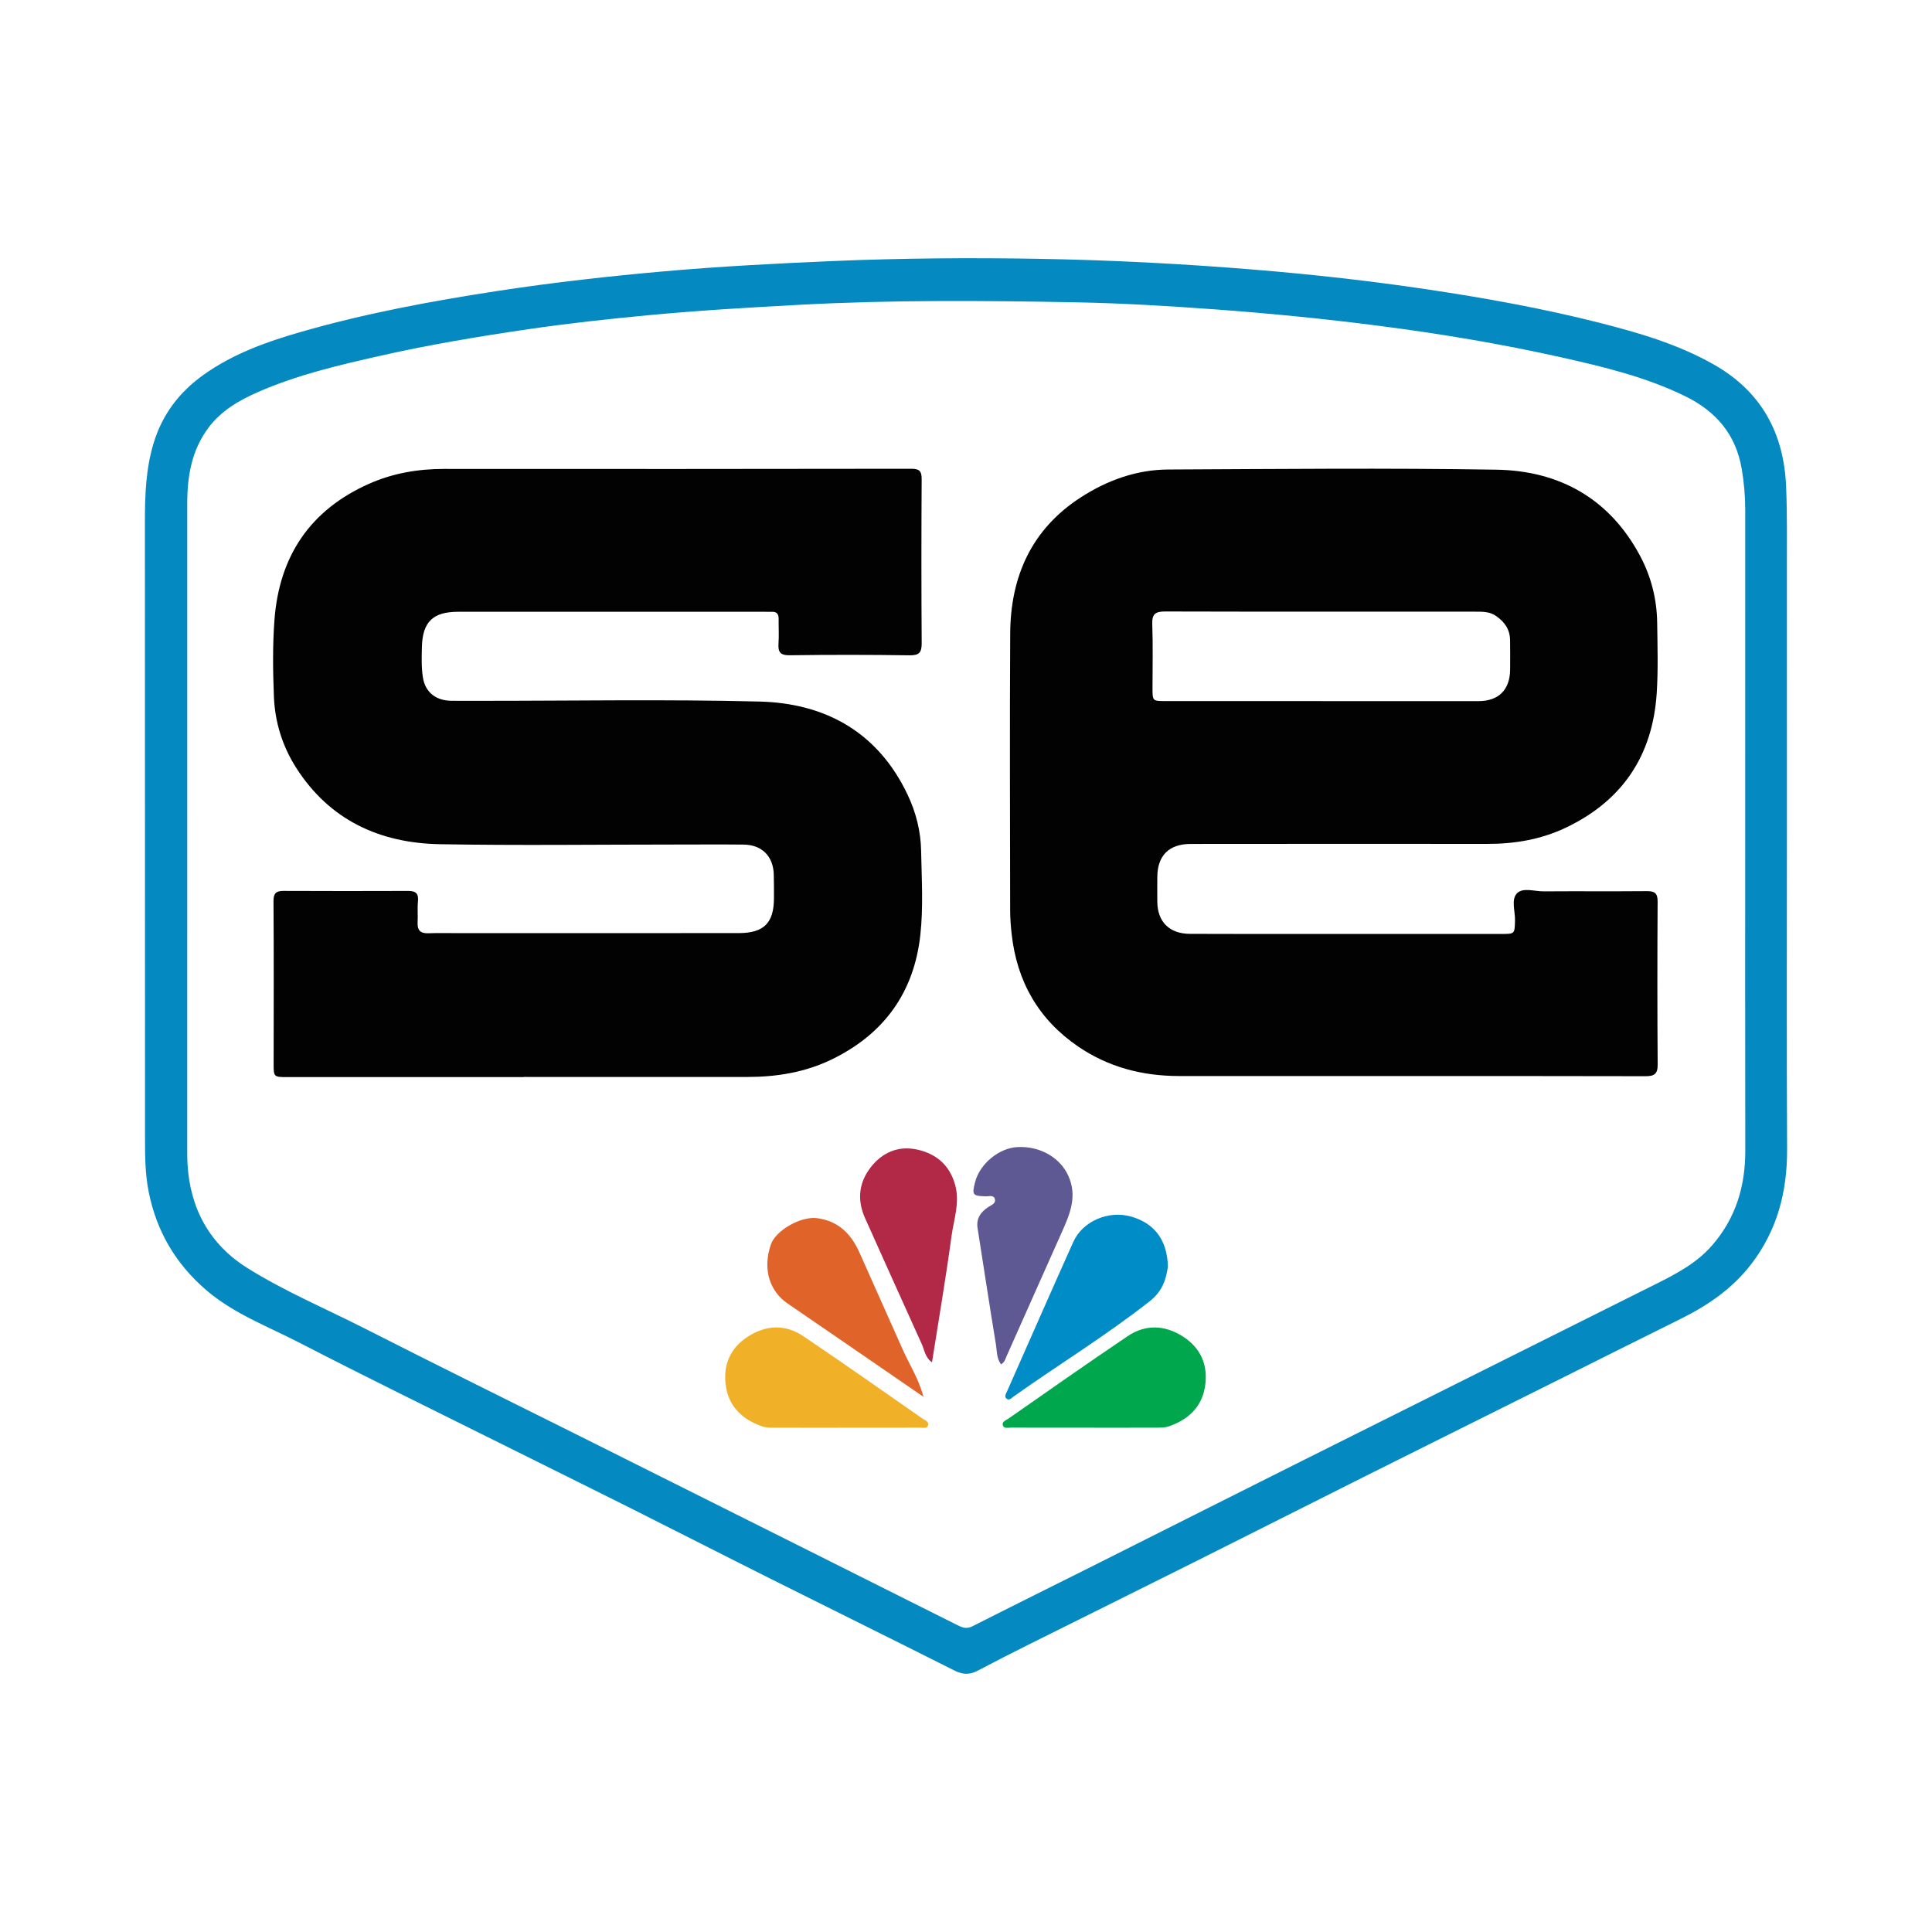 <?xml version="1.0" encoding="utf-8"?>
<!-- Generator: Adobe Illustrator 17.0.0, SVG Export Plug-In . SVG Version: 6.00 Build 0)  -->
<!DOCTYPE svg PUBLIC "-//W3C//DTD SVG 1.1//EN" "http://www.w3.org/Graphics/SVG/1.1/DTD/svg11.dtd">
<svg version="1.1" id="Layer_1" xmlns="http://www.w3.org/2000/svg" xmlns:xlink="http://www.w3.org/1999/xlink" x="0px" y="0px"
	 width="200px" height="200px" viewBox="0 0 200 200" enable-background="new 0 0 200 200" xml:space="preserve">

<g>
	<path fill="#0489C0" d="M184.981,85.724c0.001,11.083-0.035,22.166,0.018,33.249c0.021,4.382-1.016,8.374-3.705,11.878
		c-1.939,2.527-4.477,4.278-7.304,5.674c-4.239,2.093-8.461,4.22-12.692,6.33c-6.708,3.347-13.421,6.685-20.125,10.04
		c-5.801,2.903-11.587,5.835-17.388,8.737c-5.744,2.873-11.501,5.721-17.248,8.589c-1.786,0.891-3.566,1.797-5.33,2.729
		c-0.82,0.433-1.537,0.419-2.39-0.011c-6.302-3.177-12.634-6.295-18.946-9.454c-4.917-2.461-9.812-4.965-14.727-7.429
		c-4.524-2.268-9.063-4.503-13.592-6.761c-6.854-3.417-13.738-6.776-20.542-10.291c-3.288-1.699-6.819-3.004-9.678-5.467
		c-3.129-2.696-5.112-6.045-5.934-10.124c-0.38-1.888-0.386-3.767-0.386-5.661C15.008,96.536,15.012,75.319,15,54.102
		c-0.002-2.784,0.085-5.546,0.906-8.242c0.903-2.966,2.659-5.273,5.171-7.064c3.027-2.157,6.458-3.393,9.974-4.408
		c6.707-1.936,13.555-3.21,20.451-4.267c5.756-0.882,11.535-1.531,17.334-2.041c5.736-0.504,11.48-0.802,17.231-1.049
		c7.147-0.308,14.295-0.361,21.443-0.239c7.518,0.128,15.029,0.518,22.523,1.138c5.935,0.492,11.857,1.149,17.748,2.031
		c5.989,0.896,11.949,1.967,17.821,3.461c4.065,1.034,8.081,2.204,11.779,4.295c4.939,2.792,7.278,7.094,7.515,12.625
		c0.123,2.876,0.08,5.76,0.083,8.64C184.986,67.896,184.981,76.81,184.981,85.724z M180.662,85.745
		c0-10.982-0.003-21.964,0.004-32.946c0.001-1.427-0.122-2.831-0.36-4.242c-0.607-3.597-2.677-5.994-5.888-7.558
		c-4.054-1.976-8.406-3.024-12.758-3.999c-6.272-1.406-12.612-2.463-18.995-3.283c-5.643-0.724-11.301-1.285-16.97-1.697
		c-4.761-0.346-9.532-0.634-14.303-0.724c-9.519-0.18-19.04-0.256-28.557,0.253c-5.242,0.28-10.478,0.587-15.705,1.08
		c-4.145,0.391-8.284,0.842-12.402,1.444c-5.155,0.753-10.292,1.612-15.379,2.761c-4.295,0.97-8.576,1.971-12.625,3.744
		c-1.964,0.86-3.81,1.923-5.137,3.69c-1.752,2.335-2.204,5.039-2.204,7.861c-0.005,22.269-0.003,44.538-0.002,66.807
		c0,0.508,0,1.017,0.028,1.525c0.259,4.646,2.286,8.356,6.216,10.815c3.869,2.421,8.098,4.198,12.165,6.266
		c7.472,3.801,14.993,7.506,22.492,11.254c7.077,3.537,14.152,7.077,21.226,10.618c5.841,2.924,11.68,5.851,17.519,8.777
		c0.516,0.259,0.98,0.496,1.614,0.174c4.338-2.201,8.699-4.357,13.047-6.538c7.038-3.531,14.067-7.079,21.108-10.603
		c12.205-6.108,24.416-12.203,36.624-18.304c2.124-1.061,4.217-2.162,5.815-3.997c2.455-2.821,3.445-6.128,3.437-9.824
		C180.648,107.98,180.664,96.862,180.662,85.745z"/>
	<path fill="#020202" d="M54.243,111.501c-8.203,0-16.406,0-24.609,0c-1.266,0-1.308-0.05-1.307-1.322
		c0.005-5.627,0.025-11.254-0.014-16.88c-0.006-0.828,0.269-1.076,1.033-1.073c4.305,0.016,8.61,0.022,12.914,0.003
		c0.808-0.004,1.09,0.293,1.007,1.095c-0.072,0.705,0.006,1.424-0.035,2.133c-0.048,0.818,0.266,1.187,1.114,1.153
		c1.049-0.041,2.101-0.011,3.152-0.011c9.66-0.002,19.321-0.002,28.981-0.006c2.589-0.001,3.636-1.043,3.64-3.611
		c0.001-0.813,0.003-1.627-0.017-2.44c-0.048-1.902-1.223-3.091-3.127-3.111c-2.406-0.025-4.813-0.005-7.22-0.005
		c-8.067,0-16.137,0.108-24.201-0.034c-6.234-0.11-11.431-2.479-14.9-7.92c-1.428-2.24-2.196-4.734-2.3-7.368
		c-0.104-2.639-0.14-5.297,0.057-7.928c0.493-6.58,3.671-11.376,9.791-14.095c2.485-1.104,5.086-1.541,7.794-1.54
		c16.101,0.011,32.202,0.012,48.302-0.016c0.847-0.001,1.116,0.205,1.111,1.067c-0.032,5.661-0.035,11.321,0.003,16.982
		c0.006,0.961-0.247,1.278-1.255,1.264c-4.134-0.061-8.27-0.063-12.405-0.006c-0.994,0.014-1.222-0.344-1.161-1.228
		c0.059-0.843,0.001-1.694,0.013-2.541c0.007-0.509-0.207-0.757-0.726-0.732c-0.237,0.012-0.474-0.002-0.712-0.002
		c-10.576,0-21.151-0.001-31.727,0.001c-2.619,0-3.705,1.04-3.764,3.66c-0.024,1.048-0.059,2.114,0.104,3.142
		c0.245,1.543,1.354,2.389,2.916,2.412c0.949,0.014,1.898,0.005,2.847,0.005c9.694,0.005,19.393-0.17,29.082,0.075
		c6.862,0.174,12.276,3.197,15.336,9.655c0.861,1.818,1.354,3.759,1.393,5.776c0.055,2.913,0.238,5.84-0.081,8.739
		c-0.654,5.933-3.74,10.213-9.103,12.845c-2.791,1.369-5.765,1.85-8.843,1.848c-7.694-0.005-15.389-0.002-23.083-0.002
		C54.243,111.491,54.243,111.496,54.243,111.501z"/>
	<path fill="#020202" d="M145.637,111.391c-7.863,0-15.725,0.003-23.588-0.001c-3.779-0.002-7.309-0.913-10.449-3.06
		c-4.098-2.802-6.335-6.737-6.875-11.651c-0.089-0.806-0.153-1.619-0.154-2.429c-0.012-9.557-0.05-19.114,0.005-28.671
		c0.034-5.919,2.22-10.816,7.333-14.109c2.736-1.762,5.759-2.851,9.036-2.867c11.319-0.053,22.641-0.167,33.957,0.018
		c6.534,0.107,11.72,2.994,14.885,8.931c1.142,2.143,1.731,4.477,1.764,6.914c0.033,2.439,0.11,4.888-0.05,7.318
		c-0.426,6.455-3.572,11.137-9.451,13.917c-2.553,1.208-5.262,1.662-8.076,1.658c-10.235-0.014-20.47-0.001-30.705,0.004
		c-2.25,0.001-3.457,1.201-3.465,3.434c-0.003,0.847-0.009,1.695-0.001,2.542c0.019,2.092,1.257,3.323,3.376,3.332
		c3.016,0.012,6.032,0.009,9.049,0.009c7.727,0.002,15.454,0.002,23.181,0.002c1.417,0,1.386-0.005,1.424-1.391
		c0.027-0.968-0.431-2.192,0.225-2.836c0.611-0.6,1.812-0.175,2.751-0.182c3.558-0.025,7.117,0.009,10.675-0.022
		c0.814-0.007,1.118,0.212,1.113,1.086c-0.035,5.626-0.036,11.252,0.005,16.877c0.007,0.976-0.371,1.197-1.259,1.194
		c-8.235-0.023-16.471-0.014-24.706-0.014C145.637,111.393,145.637,111.392,145.637,111.391z M136.903,72.577
		c0,0.001,0,0.003,0,0.004c5.385,0,10.771,0.001,16.156,0c2.079-0.001,3.252-1.171,3.268-3.267c0.008-1.016,0.009-2.032-0.005-3.048
		c-0.015-1.104-0.559-1.886-1.458-2.504c-0.674-0.464-1.406-0.441-2.144-0.442c-10.703-0.004-21.406,0.01-32.11-0.019
		c-0.999-0.003-1.366,0.257-1.328,1.311c0.08,2.199,0.025,4.402,0.026,6.604c0,1.349,0,1.359,1.336,1.36
		C126.064,72.579,131.483,72.577,136.903,72.577z"/>
	<path fill="#008CC7" d="M120.9,131.137c-0.187,1.239-0.513,2.489-1.873,3.559c-4.516,3.553-9.411,6.546-14.084,9.861
		c-0.22,0.156-0.489,0.489-0.779,0.203c-0.213-0.21-0.013-0.504,0.096-0.752c2.284-5.156,4.545-10.322,6.857-15.464
		c0.945-2.103,3.613-3.298,6.027-2.591C119.327,126.593,120.839,128.176,120.9,131.137z"/>
	<path fill="#5E5992" d="M103.626,141.241c-0.474-0.642-0.416-1.391-0.528-2.066c-0.664-4.003-1.262-8.017-1.898-12.025
		c-0.163-1.023,0.33-1.686,1.113-2.202c0.311-0.205,0.766-0.343,0.685-0.777c-0.096-0.512-0.598-0.317-0.939-0.327
		c-1.38-0.039-1.461-0.137-1.113-1.486c0.481-1.863,2.446-3.498,4.341-3.611c2.382-0.142,4.466,1.097,5.311,2.98
		c0.928,2.067,0.196,3.875-0.63,5.719c-1.934,4.317-3.844,8.644-5.775,12.963C104.073,140.676,104.023,141.003,103.626,141.241z"/>
	<path fill="#B22847" d="M96.48,141.025c-0.705-0.48-0.765-1.237-1.043-1.85c-1.975-4.351-3.928-8.712-5.885-13.071
		c-0.834-1.857-0.663-3.644,0.568-5.245c1.21-1.573,2.899-2.284,4.837-1.854c1.951,0.433,3.351,1.594,3.921,3.657
		c0.507,1.835-0.141,3.556-0.377,5.302C97.917,132.282,97.178,136.579,96.48,141.025z"/>
	<path fill="#00A74C" d="M112.382,147.794c-2.574-0.001-5.149,0.002-7.723-0.006c-0.292-0.001-0.705,0.116-0.83-0.206
		c-0.16-0.412,0.319-0.557,0.556-0.722c4.101-2.864,8.196-5.737,12.342-8.536c1.864-1.258,3.857-1.167,5.729,0.031
		c1.908,1.221,2.645,3.065,2.274,5.259c-0.356,2.1-1.779,3.363-3.725,4.04c-0.463,0.161-1.004,0.133-1.509,0.136
		C117.124,147.802,114.753,147.795,112.382,147.794z"/>
	<path fill="#F0B129" d="M87.51,147.794c2.574-0.001,5.149,0.002,7.723-0.006c0.292-0.001,0.705,0.116,0.83-0.206
		c0.16-0.412-0.319-0.557-0.556-0.722c-4.101-2.864-8.196-5.737-12.342-8.536c-1.864-1.258-3.857-1.167-5.729,0.031
		c-1.908,1.221-2.645,3.065-2.274,5.259c0.356,2.1,1.779,3.363,3.725,4.04c0.463,0.161,1.004,0.133,1.509,0.136
		C82.767,147.802,85.139,147.795,87.51,147.794z"/>
	<path fill="#E0632A" d="M95.595,144.597c-2.934-2.017-5.681-3.907-8.429-5.796c-1.877-1.29-3.753-2.581-5.635-3.864
		c-1.787-1.219-2.638-3.458-1.731-6.111c0.492-1.437,3.096-2.962,4.824-2.718c2.151,0.304,3.466,1.582,4.359,3.581
		c1.49,3.336,2.981,6.676,4.465,10.014C94.136,141.249,95.093,142.692,95.595,144.597z"/>
</g>
</svg>
